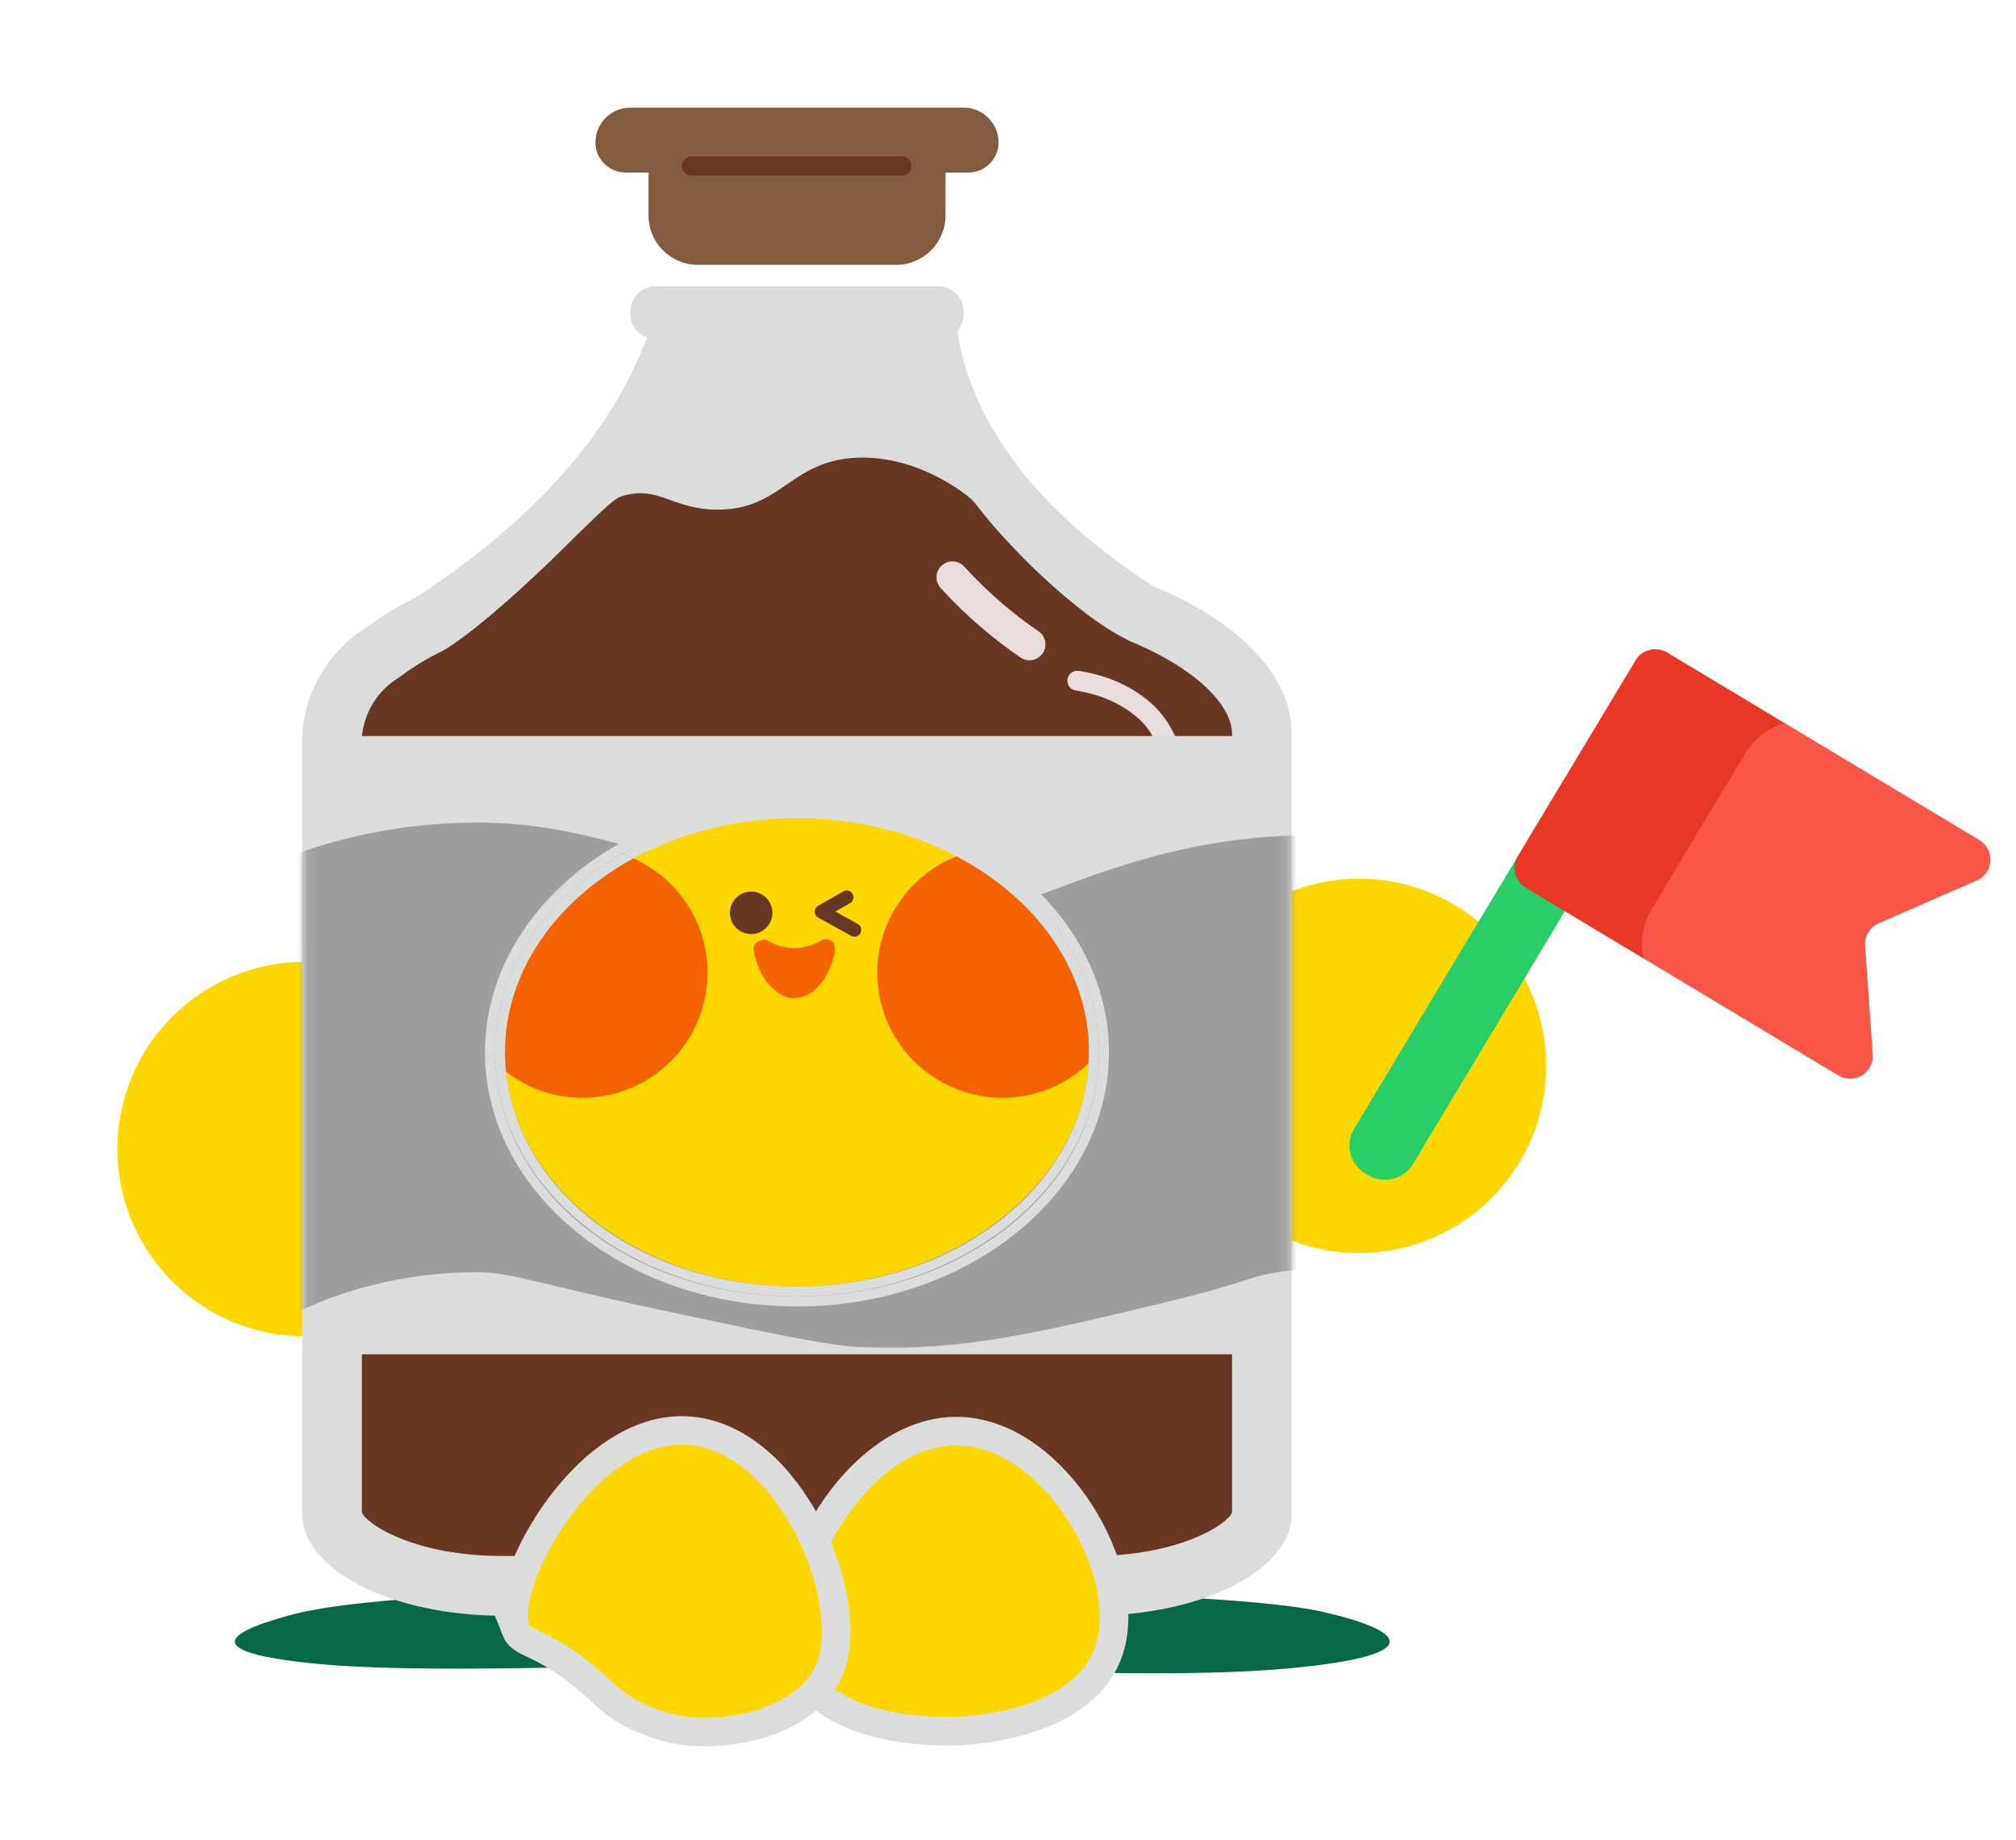 <svg width="206" height="188" viewBox="0 0 206 188" fill="none" xmlns="http://www.w3.org/2000/svg">
<path fill-rule="evenodd" clip-rule="evenodd" d="M95.822 162.31C111.101 162.804 128.439 163.207 135.116 164.711C143.269 166.548 146.351 169.091 132.024 170.466C118.236 171.79 97.259 170.248 78.472 170.149C61.998 170.063 42.883 171.173 31.482 169.94C19.724 168.67 23.838 166.56 30.147 164.927C35.326 163.586 47.901 162.834 60.932 162.315C72.35 161.86 84.144 161.933 95.822 162.31Z" fill="#076845"/>
<path d="M31.131 136.558C41.696 136.558 50.261 127.993 50.261 117.427C50.261 106.862 41.696 98.297 31.131 98.297C20.565 98.297 12 106.862 12 117.427C12 127.993 20.565 136.558 31.131 136.558Z" fill="#FED700"/>
<path d="M127.015 123.939C135.308 130.486 147.337 129.07 153.884 120.778C160.431 112.485 159.016 100.455 150.724 93.909C142.431 87.362 130.401 88.777 123.854 97.069C117.307 105.362 118.723 117.392 127.015 123.939Z" fill="#FED700"/>
<path d="M125.972 64.533C125.012 63.774 123.788 62.919 122.255 62.046C120.704 61.16 119.183 60.457 117.839 59.906C112.757 56.626 107.318 52.259 103.329 46.746C99.594 41.577 98.219 36.901 97.754 33.348H66.499C65.245 37.136 62.999 41.785 58.858 46.836C53.996 52.767 47.966 57.493 42.475 61.067C40.549 62.018 38.814 63.071 37.315 64.207C37.315 64.207 37.309 64.207 37.309 64.211C36.234 64.892 34.116 66.441 32.571 69.268C31.298 71.594 30.973 73.765 30.877 75.007V154.7C30.877 160.452 40.035 165.116 51.33 165.116H111.542C122.841 165.116 131.995 160.452 131.995 154.7V75.007C131.995 71.148 129.778 67.555 125.965 64.533H125.972Z" fill="#DBDCDC"/>
<path d="M51.33 159.011C42.556 159.011 37.588 155.896 36.978 154.579V75.273C37.058 74.474 37.294 73.35 37.922 72.198C38.706 70.764 39.771 69.881 40.536 69.389C40.697 69.29 40.852 69.181 41.004 69.067C42.178 68.175 43.581 67.326 45.173 66.536C45.29 66.478 45.408 66.416 45.52 66.351C45.52 66.351 45.659 66.27 45.798 66.18C50.289 63.26 57.18 56.421 57.18 56.421C62.522 51.119 62.928 50.903 63.572 50.704C67.286 49.549 68.673 52.083 73.337 52.083C79.9 52.083 80.755 47.062 87.562 46.777C93.075 46.548 97.411 49.633 98.377 50.32C100.313 51.695 99.179 51.475 104.441 56.901C104.441 56.901 109.982 62.615 114.525 65.031C115.036 65.304 115.519 65.549 115.519 65.549C116.845 66.094 118.093 66.698 119.229 67.345C120.316 67.964 121.311 68.63 122.187 69.321C123.562 70.414 125.894 72.619 125.894 75.004V154.583C125.284 155.899 120.32 159.014 111.542 159.014H51.33V159.011Z" fill="#683723"/>
<path d="M105.196 67.481C104.88 67.481 104.558 67.388 104.279 67.196C102.945 66.282 101.641 65.285 100.408 64.238C98.897 62.953 97.454 61.559 96.119 60.092C95.515 59.426 95.561 58.397 96.227 57.794C96.89 57.19 97.921 57.236 98.525 57.902C99.767 59.268 101.108 60.565 102.514 61.761C103.66 62.736 104.871 63.662 106.116 64.511C106.859 65.019 107.048 66.032 106.54 66.772C106.224 67.233 105.713 67.481 105.196 67.481Z" fill="#E8DCDD"/>
<path d="M122.922 105.934C122.922 105.934 122.906 105.934 122.9 105.934C122.339 105.922 121.893 105.457 121.906 104.893C122.017 99.842 121.807 94.775 121.277 89.832C119.849 76.453 117.198 74.174 116.201 73.316C114.541 71.888 112.429 70.962 109.923 70.566C109.369 70.479 108.991 69.956 109.078 69.401C109.164 68.847 109.685 68.469 110.242 68.556C113.126 69.014 115.578 70.095 117.526 71.773C119.632 73.585 121.965 77.122 123.299 89.616C123.835 94.642 124.052 99.799 123.937 104.937C123.925 105.491 123.473 105.931 122.922 105.931V105.934Z" fill="#E8DCDD"/>
<path d="M128.443 75.214H34.435C32.583 75.214 31.081 76.716 31.081 78.569V135.043C31.081 136.896 32.583 138.397 34.435 138.397H128.443C130.296 138.397 131.797 136.896 131.797 135.043V78.569C131.797 76.716 130.296 75.214 128.443 75.214Z" fill="#DBDCDC"/>
<mask id="mask0_91_13685" style="mask-type:luminance" maskUnits="userSpaceOnUse" x="31" y="75" width="101" height="64">
<path d="M128.443 75.214H34.435C32.583 75.214 31.081 76.716 31.081 78.569V135.043C31.081 136.896 32.583 138.397 34.435 138.397H128.443C130.296 138.397 131.797 136.896 131.797 135.043V78.569C131.797 76.716 130.296 75.214 128.443 75.214Z" fill="white"/>
</mask>
<g mask="url(#mask0_91_13685)">
<path d="M26.739 94.952C29.346 93.571 36.931 89.928 47.953 89.709C55.083 89.566 60.614 91.297 68.657 93.688C79.869 97.021 80.098 98.591 85.431 99.836C101.387 103.568 110.446 92.62 129.895 91.155C137.434 90.588 148.512 91.31 162.628 97.845" stroke="#9E9E9F" stroke-width="11.29" stroke-miterlimit="10"/>
<path d="M26.738 98.418C29.346 97.037 36.931 93.394 47.953 93.174C54.609 93.041 59.639 94.565 67.787 96.894C68.109 96.987 68.434 97.08 68.763 97.176C79.893 100.397 80.624 101.933 85.7 103.054C97.224 105.606 105.199 100.645 116.531 97.21C121.022 95.85 124.921 94.881 129.874 94.481C137.402 93.859 148.487 94.584 162.758 101.391" stroke="#9E9E9F" stroke-width="11.29" stroke-miterlimit="10"/>
<path d="M26.738 101.883C29.346 100.502 36.931 96.86 47.953 96.64C54.426 96.51 59.115 97.978 67.883 100.387C68.208 100.477 68.536 100.57 68.865 100.663C79.912 103.769 81.148 105.271 85.967 106.275C97.243 108.622 105.175 103.955 116.627 100.598C121.629 99.133 125.045 98.229 129.852 97.811C137.368 97.132 148.465 97.86 162.888 104.937" stroke="#9E9E9F" stroke-width="11.29" stroke-miterlimit="10"/>
<path d="M26.738 105.349C29.346 103.968 36.931 100.325 47.953 100.105C54.24 99.978 58.589 101.391 67.979 103.884C68.307 103.971 68.639 104.064 68.97 104.153C79.937 107.148 81.677 108.61 86.236 109.496C97.265 111.633 105.156 107.275 116.723 103.986C122.236 102.419 125.169 101.586 129.83 101.14C137.334 100.424 148.443 101.137 163.015 108.483" stroke="#9E9E9F" stroke-width="11.29" stroke-miterlimit="10"/>
<path d="M26.738 108.815C29.346 107.433 36.931 103.791 47.953 103.571C54.058 103.45 58.059 104.81 68.075 107.378C68.409 107.464 68.741 107.551 69.072 107.638C79.955 110.521 82.201 111.943 86.502 112.711C97.283 114.634 105.137 110.598 116.819 107.368C122.846 105.702 125.29 104.928 129.805 104.463C137.297 103.695 148.416 104.404 163.142 112.023" stroke="#9E9E9F" stroke-width="11.29" stroke-miterlimit="10"/>
<path d="M26.738 112.28C29.346 110.899 36.931 107.257 47.953 107.037C53.875 106.919 57.532 108.232 68.174 110.871C68.512 110.954 68.846 111.041 69.181 111.125C79.983 113.897 82.733 115.275 86.775 115.928C97.314 117.632 105.128 113.928 116.922 110.753C123.463 108.991 125.42 108.269 129.79 107.789C137.272 106.969 148.4 107.678 163.278 115.566" stroke="#9E9E9F" stroke-width="11.29" stroke-miterlimit="10"/>
<path d="M26.738 115.746C29.346 114.364 36.931 110.722 47.953 110.502C53.689 110.388 57.003 111.661 68.27 114.364C68.611 114.445 68.948 114.532 69.283 114.612C80.005 117.272 83.26 118.604 87.041 119.146C97.336 120.624 105.113 117.266 117.015 114.138C124.07 112.286 125.541 111.611 129.765 111.116C137.235 110.239 148.375 110.951 163.402 119.109" stroke="#9E9E9F" stroke-width="11.29" stroke-miterlimit="10"/>
<path d="M26.738 119.211C29.346 117.83 36.931 114.188 47.953 113.968C53.506 113.856 56.47 115.092 68.366 117.861C68.71 117.941 69.05 118.022 69.388 118.103C80.026 120.651 83.789 121.934 87.311 122.367C97.364 123.609 105.1 120.608 117.114 117.526C124.686 115.585 125.665 114.956 129.743 114.448C137.201 113.516 148.351 114.231 163.532 122.658" stroke="#9E9E9F" stroke-width="11.29" stroke-miterlimit="10"/>
<path d="M26.738 122.677C29.346 121.295 36.931 117.653 47.953 117.433C53.324 117.325 55.941 118.527 68.462 121.354C68.809 121.432 69.153 121.512 69.493 121.59C80.051 124.027 84.319 125.253 87.58 125.585C97.392 126.582 105.088 123.953 117.213 120.911C125.299 118.883 125.792 118.297 129.725 117.774C137.17 116.783 148.332 117.505 163.665 126.201" stroke="#9E9E9F" stroke-width="11.29" stroke-miterlimit="10"/>
<path d="M26.738 126.143C29.346 124.761 36.931 121.119 47.953 120.899C53.138 120.794 55.405 121.983 68.558 124.848C68.908 124.925 69.255 125.003 69.596 125.077C80.07 127.403 84.846 128.574 87.847 128.803C97.419 129.54 105.082 127.319 117.306 124.297C125.912 122.197 125.909 121.633 129.7 121.101C137.13 120.038 148.307 120.778 163.789 129.744" stroke="#9E9E9F" stroke-width="11.29" stroke-miterlimit="10"/>
<path d="M26.738 129.608C29.346 128.227 36.931 124.585 47.953 124.365C52.955 124.266 54.875 125.408 68.657 128.344C79.745 130.704 85.288 131.887 88.116 132.024C97.447 132.482 105.066 130.652 117.405 127.685C126.526 125.492 126.036 124.978 129.682 124.43C137.099 123.312 148.289 124.055 163.923 133.29" stroke="#9E9E9F" stroke-width="11.29" stroke-miterlimit="10"/>
</g>
<path d="M95.902 29.257H66.976C65.561 29.257 64.415 30.404 64.415 31.819V32.1C64.415 33.515 65.561 34.662 66.976 34.662H95.902C97.317 34.662 98.464 33.515 98.464 32.1V31.819C98.464 30.404 97.317 29.257 95.902 29.257Z" fill="#DBDCDC"/>
<path d="M72.294 99.399C72.294 106.457 66.573 112.178 59.515 112.178C56.573 112.178 53.866 111.18 51.705 109.511C52.962 121.791 65.812 131.475 81.439 131.475C97.067 131.475 110.524 121.333 111.249 108.647C108.957 110.834 105.853 112.181 102.431 112.181C95.373 112.181 89.653 106.46 89.653 99.402C89.653 93.998 93.01 89.377 97.755 87.51C93.063 85.041 87.457 83.601 81.439 83.601C75.422 83.601 69.485 85.125 64.709 87.726C69.178 89.718 72.294 94.193 72.294 99.402V99.399Z" fill="#FED700"/>
<path d="M81.439 82.582C88.002 82.582 94.081 84.243 99.083 87.067C99.56 86.937 100.049 86.835 100.548 86.76C95.221 83.499 88.603 81.564 81.442 81.564C74.282 81.564 67.496 83.552 62.132 86.887C62.59 86.983 63.039 87.104 63.479 87.247C68.54 84.311 74.737 82.579 81.442 82.579L81.439 82.582Z" fill="#DBDCDC"/>
<path d="M112.301 107.538C112.301 121.32 98.485 132.494 81.439 132.494C64.393 132.494 51.274 121.868 50.608 108.563C50.236 108.204 49.886 107.82 49.561 107.418C49.561 107.458 49.558 107.498 49.558 107.541C49.558 121.862 63.86 133.513 81.436 133.513C99.012 133.513 113.314 121.862 113.314 107.541C113.314 107.08 113.299 106.625 113.268 106.169C112.97 106.643 112.648 107.095 112.295 107.526C112.295 107.532 112.295 107.538 112.295 107.545L112.301 107.538Z" fill="#DBDCDC"/>
<path d="M111.248 108.647C110.523 121.333 97.432 131.476 81.439 131.476C65.446 131.476 52.962 121.791 51.704 109.511C51.32 109.214 50.955 108.898 50.611 108.561C51.277 121.869 64.82 132.491 81.442 132.491C98.064 132.491 112.304 121.317 112.304 107.535C112.304 107.529 112.304 107.523 112.304 107.517C111.976 107.913 111.623 108.288 111.251 108.644L111.248 108.647Z" fill="#DBDCDC"/>
<path d="M63.476 87.249C63.897 87.386 64.306 87.547 64.709 87.723C69.484 85.122 75.245 83.598 81.439 83.598C87.633 83.598 93.062 85.038 97.754 87.506C98.185 87.336 98.628 87.187 99.083 87.067C94.081 84.242 88.002 82.582 81.439 82.582C74.876 82.582 68.537 84.317 63.476 87.249Z" fill="#DBDCDC"/>
<path d="M89.653 99.399C89.653 106.457 95.373 112.178 102.431 112.178C105.85 112.178 108.954 110.834 111.248 108.644C111.27 108.275 111.283 107.907 111.283 107.535C111.283 99.164 105.894 91.787 97.755 87.507C93.013 89.374 89.653 93.992 89.653 99.399Z" fill="#F56300"/>
<path d="M100.545 86.76C100.046 86.835 99.56 86.937 99.08 87.067C107.061 91.573 112.292 99.052 112.298 107.52C112.651 107.092 112.976 106.637 113.271 106.163C112.763 98.238 107.872 91.245 100.545 86.76Z" fill="#DBDCDC"/>
<path d="M111.283 107.538C111.283 107.91 111.267 108.279 111.249 108.647C111.62 108.294 111.973 107.919 112.302 107.52C112.296 99.052 107.068 91.573 99.084 87.067C98.631 87.191 98.189 87.336 97.755 87.507C105.894 91.787 111.283 99.164 111.283 107.535V107.538Z" fill="#DBDCDC"/>
<path d="M51.593 107.538C51.593 108.204 51.636 108.861 51.701 109.511C53.86 111.184 56.57 112.178 59.512 112.178C66.57 112.178 72.29 106.458 72.29 99.399C72.29 94.193 69.175 89.715 64.706 87.724C56.796 92.035 51.593 99.306 51.593 107.535V107.538Z" fill="#F56300"/>
<path d="M50.608 108.56C50.593 108.22 50.577 107.879 50.577 107.535C50.577 99.173 55.669 91.777 63.477 87.249C63.037 87.107 62.588 86.983 62.129 86.89C54.532 91.616 49.611 99.055 49.561 107.414C49.887 107.817 50.237 108.201 50.608 108.56Z" fill="#DBDCDC"/>
<path d="M51.593 107.538C51.593 99.31 56.799 92.035 64.706 87.727C64.306 87.547 63.894 87.389 63.473 87.253C55.666 91.781 50.574 99.176 50.574 107.538C50.574 107.882 50.59 108.223 50.605 108.564C50.952 108.901 51.317 109.217 51.698 109.514C51.63 108.864 51.59 108.204 51.59 107.542L51.593 107.538Z" fill="#DBDCDC"/>
<path d="M98.479 11H90.795H72.083H64.399C62.445 11 60.843 12.601 60.843 14.555C60.843 16.246 62.228 17.631 63.919 17.631H66.269V22.038C66.269 24.804 68.534 27.067 71.299 27.067H91.582C94.347 27.067 96.611 24.804 96.611 22.038V17.631H98.962C100.653 17.631 102.037 16.246 102.037 14.555C102.037 12.601 100.436 11 98.482 11H98.479Z" fill="#835C40"/>
<path d="M92.154 17.947H70.664C70.122 17.947 69.685 17.507 69.685 16.968C69.685 16.429 70.125 15.99 70.664 15.99H92.154C92.696 15.99 93.133 16.429 93.133 16.968C93.133 17.507 92.693 17.947 92.154 17.947Z" fill="#683723"/>
<path d="M76.757 91.115C75.561 91.115 74.585 92.087 74.585 93.286C74.585 94.484 75.558 95.457 76.757 95.457C77.955 95.457 78.927 94.484 78.927 93.286C78.927 92.087 77.955 91.115 76.757 91.115Z" fill="#683723"/>
<path d="M81.542 169.965C78.677 161.972 87.53 145.769 98.217 146.264C107.831 146.71 115.934 160.532 113.352 168.575C110.957 176.032 99.937 176.773 98.217 176.887C97.621 176.927 84.3 177.658 81.542 169.965Z" fill="#FED700" stroke="#DBDCDC" stroke-width="2.919" stroke-miterlimit="10"/>
<path d="M52.687 166.531C50.885 161.91 60.397 144.168 71.603 146.37C81.453 148.305 87.578 164.038 84.76 170.607C82.315 176.308 74.043 177.442 69.849 176.866C66.718 176.432 64.094 174.887 64.094 174.887C62.238 173.794 61.704 172.96 59.647 171.279C55.005 167.491 53.306 168.123 52.684 166.531H52.687Z" fill="#FED700" stroke="#DBDCDC" stroke-width="2.919" stroke-miterlimit="10"/>
<path d="M144.368 118.986L165.859 83.214C165.983 83.008 165.912 82.736 165.702 82.608L160.452 79.455C160.242 79.327 159.968 79.393 159.844 79.602L138.352 115.375C137.414 116.936 137.94 118.981 139.535 119.938L139.782 120.086C141.374 121.041 143.425 120.55 144.368 118.986Z" fill="#29CE69"/>
<path d="M165.037 95.267L167.363 81.598L177.703 72.583L182.395 73.913L202.228 85.83C203.871 86.817 203.746 89.213 202.009 89.972L191.954 94.368C191.06 94.761 190.512 95.664 190.58 96.639L191.366 107.762C191.5 109.646 189.448 110.871 187.811 109.886L167.95 97.953L165.038 95.264L165.037 95.267Z" fill="#F85647"/>
<path d="M167.949 97.956L155.927 90.733C154.804 90.057 154.429 88.616 155.092 87.512L167.134 67.466C167.796 66.362 169.243 66.015 170.369 66.692L182.391 73.915C180.759 74.363 179.297 75.404 178.365 76.956L168.741 92.976C167.81 94.527 167.577 96.306 167.949 97.956Z" fill="#E83826"/>
<path d="M78.266 96.019C78.668 96.284 79.665 96.856 81.057 96.883C82.573 96.912 83.657 96.278 84.056 96.019C84.193 95.993 84.715 95.908 85.043 96.222C85.309 96.477 85.309 96.86 85.312 97.026C85.319 97.975 84.053 102.043 81.025 102C79.451 101.977 77.432 100.002 77.007 97.007C76.932 96.48 77.519 96.023 78.266 96.023V96.019Z" fill="#F56300"/>
<path d="M87.312 95.725C87.201 95.725 87.085 95.699 86.981 95.64L83.608 93.773C83.391 93.652 83.255 93.42 83.251 93.171C83.248 92.923 83.385 92.687 83.602 92.563L86.186 91.088C86.517 90.899 86.935 91.016 87.124 91.35C87.312 91.683 87.195 92.105 86.864 92.295L85.355 93.155L87.646 94.424C87.981 94.607 88.101 95.028 87.919 95.365C87.792 95.594 87.559 95.725 87.315 95.725H87.312Z" fill="#683723"/>
</svg>

